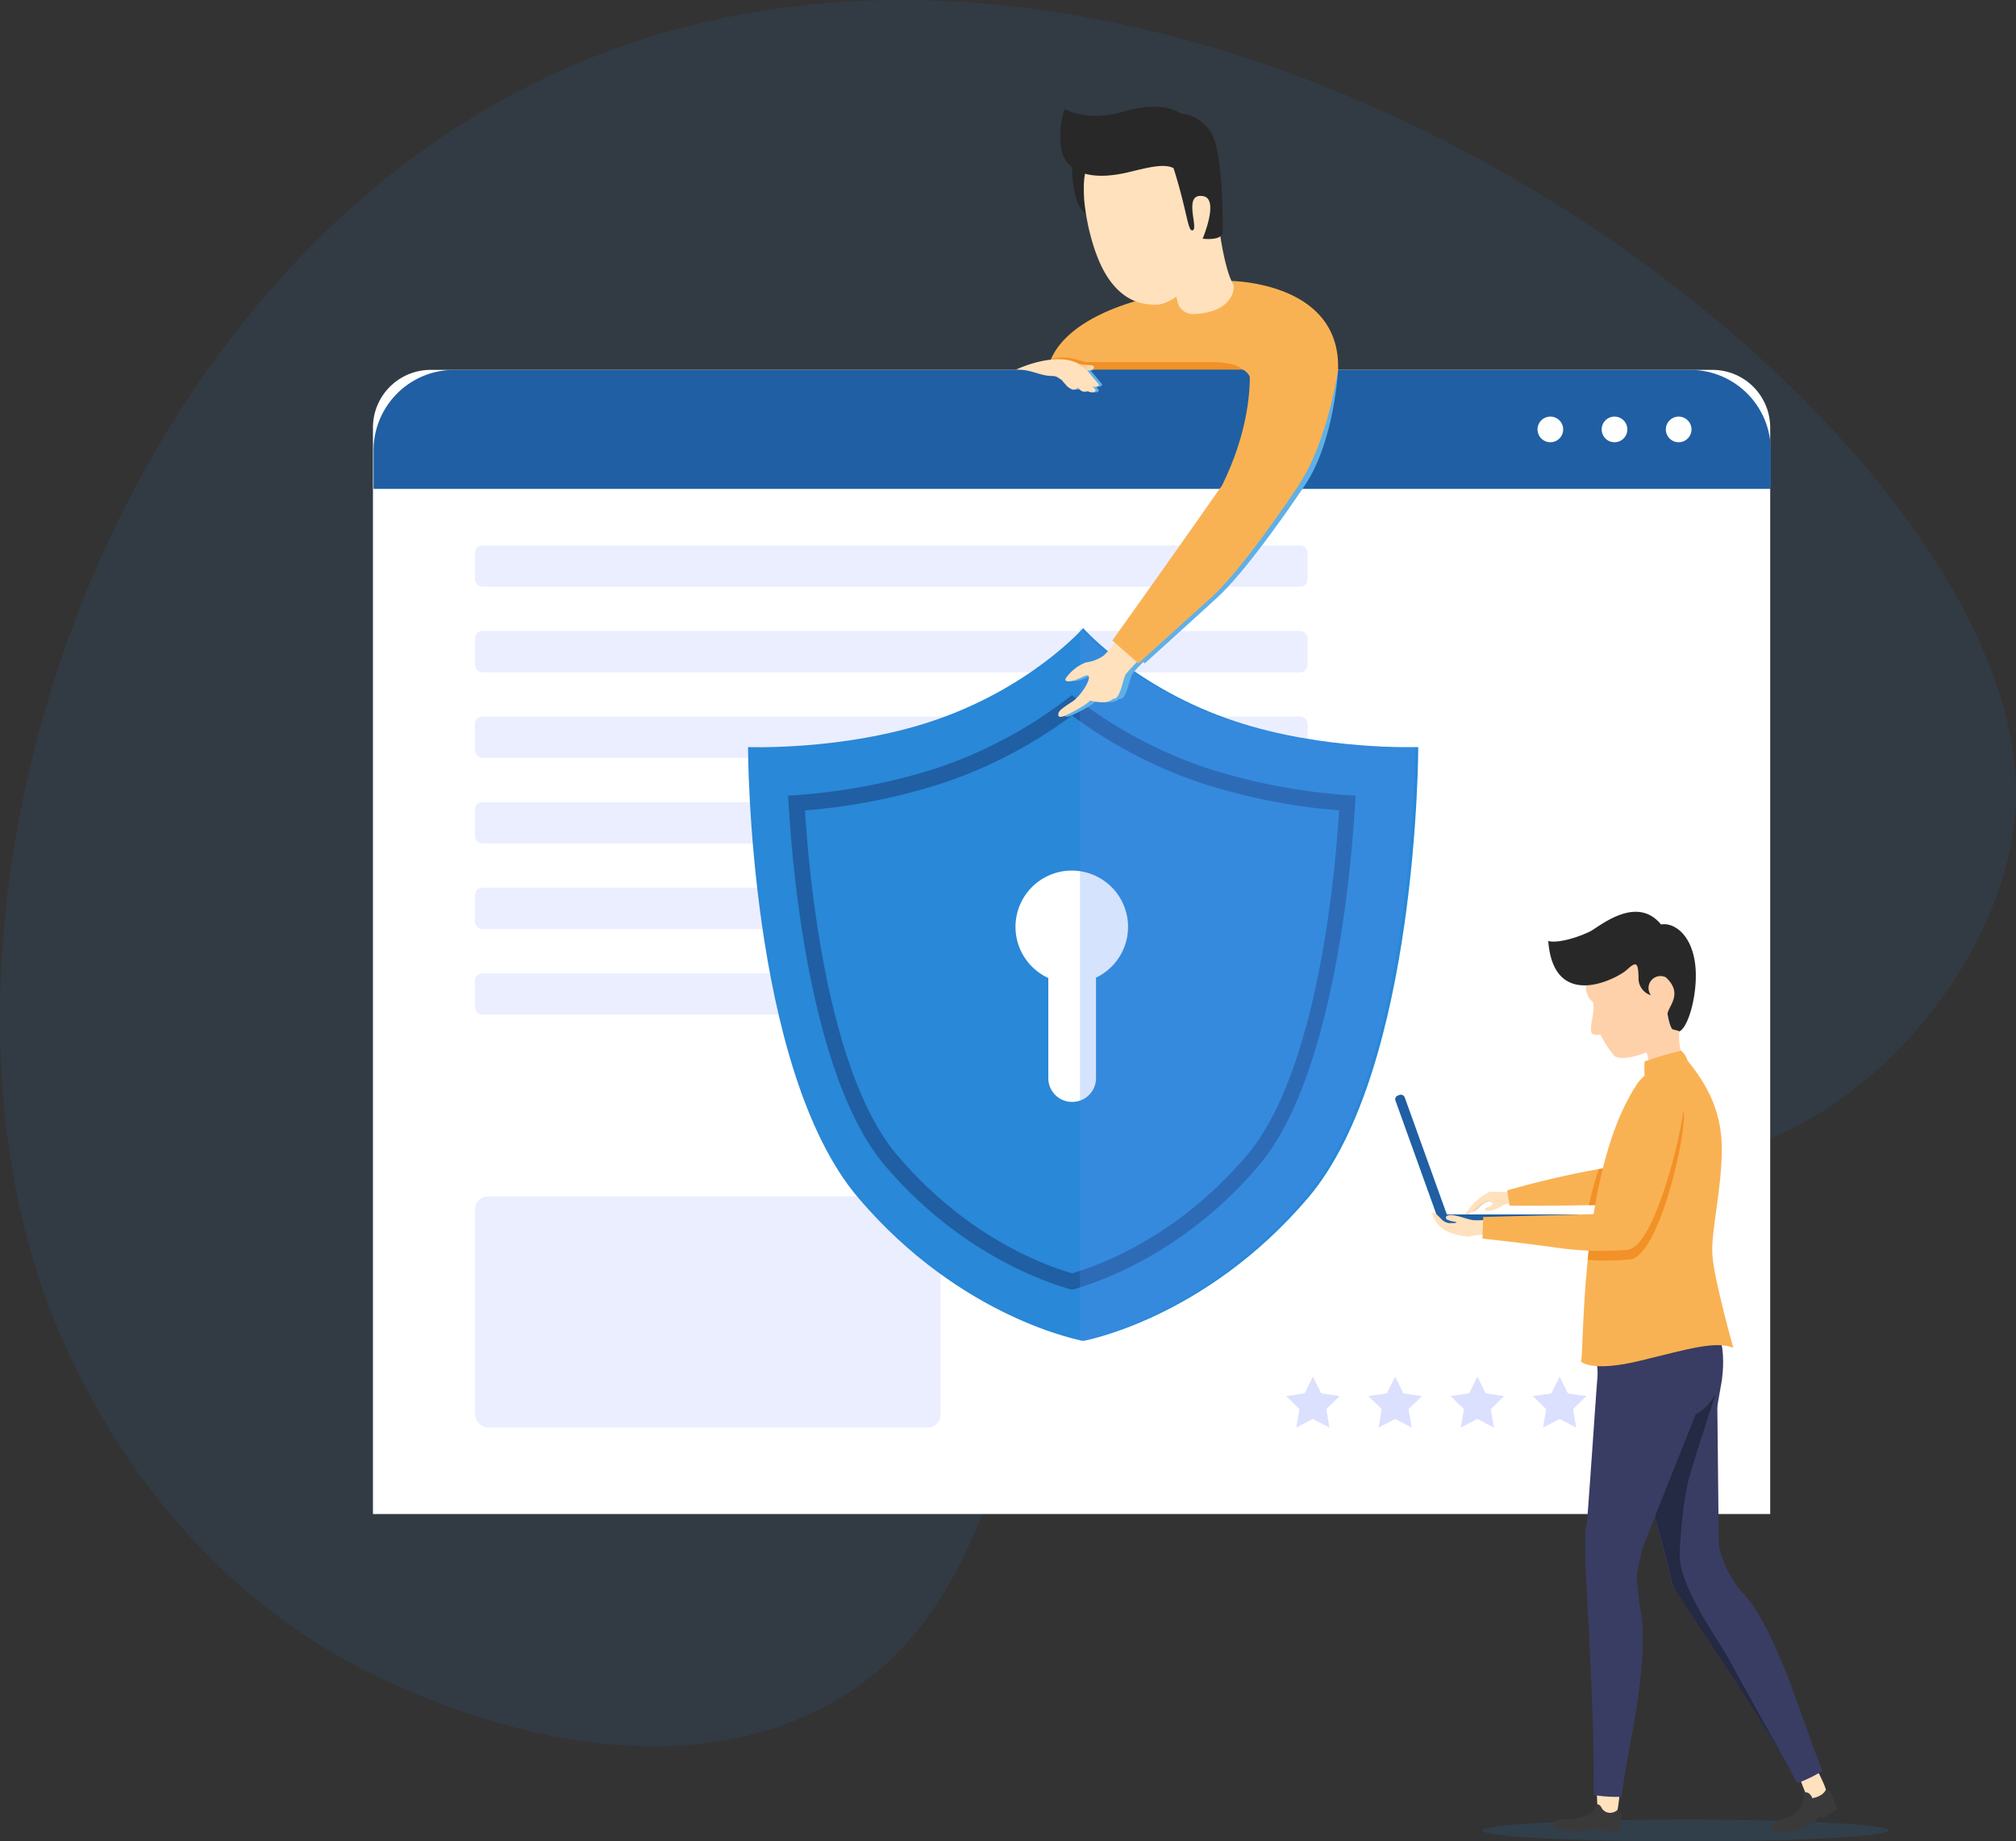 <svg xmlns="http://www.w3.org/2000/svg" xmlns:xlink="http://www.w3.org/1999/xlink" viewBox="0 0 314.54 287.29">
  <rect x="0" y="0" width="314.54" height="287.29" fill="#333333" stroke="none"/>
  <defs>
    <style>
      .cls-1, .cls-16, .cls-2 {
        isolation: isolate;
      }

      .cls-16, .cls-2, .cls-6 {
        fill: #2988d7;
      }

      .cls-2 {
        opacity: 0.1;
      }

      .cls-3 {
        fill: #fff;
      }

      .cls-4, .cls-5 {
        fill: #dbe0fe;
      }

      .cls-4 {
        opacity: 0.55;
      }

      .cls-7 {
        fill: #205fa3;
      }

      .cls-8 {
        fill: #5890f4;
        opacity: 0.25;
      }

      .cls-13, .cls-14, .cls-8 {
        mix-blend-mode: multiply;
      }

      .cls-9 {
        fill: #f9b253;
      }

      .cls-10 {
        fill: #f29127;
      }

      .cls-11 {
        fill: #ffe1bd;
      }

      .cls-12 {
        fill: #282828;
      }

      .cls-13 {
        fill: #5fb0e7;
      }

      .cls-14 {
        opacity: 0.47;
        fill: url(#linear-gradient);
      }

      .cls-15 {
        opacity: 0.5;
      }

      .cls-16 {
        opacity: 0.3;
      }

      .cls-17 {
        fill: #3a3a3a;
      }

      .cls-18 {
        fill: #393d63;
      }

      .cls-19 {
        fill: #242944;
      }

      .cls-20 {
        fill: #f4d4b3;
      }

      .cls-21 {
        fill: #ffd1ab;
      }
    </style>
    <linearGradient id="linear-gradient" x1="168.31" y1="57.28" x2="170.62" y2="57.28" gradientUnits="userSpaceOnUse">
      <stop offset="0" stop-color="#f7941e"/>
      <stop offset="1" stop-color="#f7941e" stop-opacity="0"/>
    </linearGradient>
  </defs>
  <title>illu-partner-security</title>
  <g class="cls-1">
    <g id="Calque_2" data-name="Calque 2">
      <g id="Calque_19" data-name="Calque 19">
        <g>
          <path class="cls-2" d="M10.87,211.45c3.56,7.47,17.31,36.24,49.83,51,6.92,3.14,39.44,17.93,66.82,4.42C163.75,249,152.28,200.69,186,176.53c29-20.78,60.51,17.61,95.36-1.38,18.19-9.91,32.71-31.35,33.17-50.52C316,64.77,182.06-35.78,83.52,12.9,11.79,48.33-17.88,151.31,10.87,211.45Z"/>
          <g>
            <g>
              <path class="cls-3" d="M67.32,57.71H267.19a9,9,0,0,1,9,9V236.22a0,0,0,0,1,0,0h-218a0,0,0,0,1,0,0V66.75A9,9,0,0,1,67.32,57.71Z"/>
              <rect class="cls-4" x="74.1" y="186.65" width="72.66" height="36.09" rx="2.08"/>
              <rect class="cls-4" x="74.1" y="85.09" width="129.92" height="6.46" rx="1.17"/>
              <rect class="cls-4" x="74.1" y="98.44" width="129.92" height="6.46" rx="1.17"/>
              <rect class="cls-4" x="74.1" y="111.79" width="129.92" height="6.46" rx="1.17"/>
              <rect class="cls-4" x="74.1" y="125.15" width="129.92" height="6.46" rx="1.17"/>
              <rect class="cls-4" x="74.1" y="138.5" width="129.92" height="6.46" rx="1.17"/>
              <rect class="cls-4" x="74.1" y="151.85" width="129.92" height="6.46" rx="1.17"/>
              <g>
                <polygon class="cls-5" points="204.84 214.78 206.13 217.4 209.03 217.82 206.93 219.86 207.43 222.74 204.84 221.38 202.25 222.74 202.75 219.86 200.65 217.82 203.55 217.4 204.84 214.78"/>
                <polygon class="cls-5" points="217.67 214.78 218.97 217.4 221.86 217.82 219.76 219.86 220.26 222.74 217.67 221.38 215.08 222.74 215.58 219.86 213.49 217.82 216.38 217.4 217.67 214.78"/>
                <polygon class="cls-5" points="230.5 214.78 231.8 217.4 234.69 217.82 232.6 219.86 233.09 222.74 230.5 221.38 227.91 222.74 228.41 219.86 226.32 217.82 229.21 217.4 230.5 214.78"/>
                <polygon class="cls-5" points="243.33 214.78 244.63 217.4 247.52 217.82 245.43 219.86 245.92 222.74 243.33 221.38 240.75 222.74 241.24 219.86 239.15 217.82 242.04 217.4 243.33 214.78"/>
                <polygon class="cls-5" points="256.17 214.78 257.46 217.4 260.35 217.82 258.26 219.86 258.75 222.74 256.17 221.38 253.58 222.74 254.07 219.86 251.98 217.82 254.87 217.4 256.17 214.78"/>
              </g>
              <g>
                <path class="cls-6" d="M192.71,112.54C177.31,107.43,169,98,169,98s-8.31,9.45-23.71,14.56c-13.79,4.58-28.58,4-28.58,4s0,50.13,17.2,70.33c16.14,19,35.09,22.32,35.09,22.32s18.94-3.35,35.09-22.32c17.19-20.2,17.19-70.33,17.19-70.33S206.49,117.12,192.71,112.54Z"/>
                <path class="cls-7" d="M167.26,201.23c-4.27-1.18-17.58-5.74-29.18-19.36-10.63-12.49-14.25-41.23-15.11-57.73a93.63,93.63,0,0,0,23-4.23,69.93,69.93,0,0,0,21.27-11.46,69.73,69.73,0,0,0,21.26,11.46,93.7,93.7,0,0,0,23,4.23c-.87,16.5-4.49,45.23-15.12,57.73C184.83,195.49,171.53,200.05,167.26,201.23Z"/>
                <path class="cls-6" d="M167.26,198.66c-4.54-1.31-16.51-5.76-27.27-18.41-9.75-11.45-13.36-37.4-14.4-53.81a94.19,94.19,0,0,0,21.2-4.16,72.21,72.21,0,0,0,20.47-10.65,72.28,72.28,0,0,0,20.48,10.65,94.6,94.6,0,0,0,21.18,4.16c-1,16.42-4.67,42.4-14.38,53.81C183.77,192.9,171.8,197.35,167.26,198.66Z"/>
                <g>
                  <path class="cls-3" d="M176,144.61a8.78,8.78,0,1,1-8.78-8.78A8.78,8.78,0,0,1,176,144.61Z"/>
                  <path class="cls-3" d="M167.26,171.92h0a3.7,3.7,0,0,1-3.7-3.7V148a3.69,3.69,0,0,1,3.7-3.7h0A3.7,3.7,0,0,1,171,148v20.24A3.7,3.7,0,0,1,167.26,171.92Z"/>
                </g>
                <path class="cls-8" d="M192.21,112.54C176.81,107.43,168.5,98,168.5,98V209.22s18.95-3.35,35.09-22.32c17.19-20.2,17.19-70.33,17.19-70.33S206,117.12,192.21,112.54Z"/>
              </g>
              <path class="cls-7" d="M263.66,57.71H70.85A12.57,12.57,0,0,0,58.28,70.28v6h218v-6A12.57,12.57,0,0,0,263.66,57.71Z"/>
              <g>
                <path class="cls-3" d="M243.89,67a2,2,0,1,1-2-2A2,2,0,0,1,243.89,67Z"/>
                <path class="cls-3" d="M253.9,67a2,2,0,1,1-2-2A2,2,0,0,1,253.9,67Z"/>
                <path class="cls-3" d="M263.91,67a2,2,0,1,1-2-2A2,2,0,0,1,263.91,67Z"/>
              </g>
            </g>
            <g>
              <path class="cls-9" d="M208.77,57.62H163.59A5.1,5.1,0,0,1,164,56c1.15-2.71,5.34-8.19,20.42-10.64l7.44-1.53S209.15,43.85,208.77,57.62Z"/>
              <path class="cls-10" d="M193.79,57.62h-30.2A5.1,5.1,0,0,1,164,56a6.94,6.94,0,0,1,3.59,0l1.84.49h19.65C192.94,56.5,193.79,57.62,193.79,57.62Z"/>
              <path class="cls-11" d="M182.71,44.53a7.16,7.16,0,0,1,1,2.56A2.51,2.51,0,0,0,186.33,49c6.6-.37,6.17-4.49,6.17-4.49-1.36-2.08-2.19-8.25-2.19-8.25"/>
              <path class="cls-12" d="M167.26,25.56s-.27,8.28,3.43,8.16,0-9.13,0-9.13Z"/>
              <path class="cls-11" d="M189.41,34.7a17,17,0,0,1,.07,3.13,2.21,2.21,0,0,1-.06.34,2.09,2.09,0,0,1-.08.34c-.89,3.55-5.38,8.56-8.54,9a7.12,7.12,0,0,1-1.22,0c-4.39-.2-7-3.8-8.44-7.63q-.07-.21-.15-.39a34.65,34.65,0,0,1-1.85-8.5c0-.31-.23-3.57.41-4.54s9.38-2.07,9.56-2.08,8.53.58,8.53.58A89.71,89.71,0,0,1,189.41,34.7Z"/>
              <path class="cls-12" d="M165.55,23s.27,6.37,10.73,3.82c2.87-.7,5.4-1.35,6.82-.58,2.14,6.72,2.21,10,3,9.69.94-.34-1.62-5.92,1.65-5.32,2.5.46-.11,6.63-.11,6.63s3,.4,3.13-1c0-.84.14-12.89-1.93-15.75s-4.54-2.73-4.54-2.73-2.62-2.2-8.78-.4-9.42-.47-9.4-.29A12.32,12.32,0,0,0,165.55,23Z"/>
              <path class="cls-13" d="M208.78,57.61s-.54,10.89-5,17.82h0l-.11.18a.48.48,0,0,0-.12.16c-1.34,2-8.79,13-13.59,17.42-5.28,4.84-11.35,10.31-11.35,10.31l-.22-.2a14.36,14.36,0,0,0-1.74,1.88c-.42.73-.83,3.46-1.61,3.77a2.87,2.87,0,0,1-.37.09,2.49,2.49,0,0,1-1.13.5,7.29,7.29,0,0,1-2.45-.25,5.38,5.38,0,0,1-1.12.87,24.62,24.62,0,0,1-3,1.56c-.87.28-1,0-.82-.54s1.84-1.48,2.44-2a9.31,9.31,0,0,0,2-2.61c.37-.81.37-1.25,0-1.25s-1.51.69-2.38.87-1.29,0-.86-.55a6.81,6.81,0,0,1,3-2.36,6,6,0,0,0,2.86-1.15,8.85,8.85,0,0,0,1.6-1.94l-.35-.31S184,86.7,191.13,76.47l.47-.63c4-8.11,4.42-14.54,4.39-17.06a2.46,2.46,0,0,0-1.21-1.16Z"/>
              <path class="cls-11" d="M174.83,98.79a16.88,16.88,0,0,1-2.53,3.41,6,6,0,0,1-2.86,1.15,6.78,6.78,0,0,0-3.06,2.35c-.42.5,0,.73.87.55s2-.88,2.37-.88.37.45,0,1.26a8.82,8.82,0,0,1-2,2.61c-.6.46-2.25,1.38-2.44,1.94s0,.83.83.55a22.83,22.83,0,0,0,2.95-1.57,5,5,0,0,0,1.11-.86,7.33,7.33,0,0,0,2.45.25,2.8,2.8,0,0,0,1.15-.5,2.11,2.11,0,0,0,.36-.09c.78-.32,1.19-3,1.61-3.77a34.49,34.49,0,0,1,3.43-3.48Z"/>
              <path class="cls-9" d="M202.78,75.43h0c4.48-6.93,6-17.82,6-17.82l-5.71-3.89-2.93,1.4c-1.83-.8-5-2-5-2l-1.37,4.47A2.47,2.47,0,0,1,195,58.78c0,2.52-.37,9-4.39,17.06-.16.21-.32.41-.48.64C183,86.7,173.55,99.93,173.55,99.93l4.06,3.57S183.69,98,189,93.21c4.79-4.38,12.24-15.42,13.58-17.43l.12-.17Z"/>
              <path class="cls-13" d="M171.17,60.32l-.16,0a4.75,4.75,0,0,1,.33.4c.17.18.06.3.06.3-.22.23-.41.2-.69.19a1.19,1.19,0,0,1-.51-.25.79.79,0,0,1-.65.14c-.27,0-.59-.29-1-.72a.22.22,0,0,1,0,.21.82.82,0,0,1-.71.19,2.33,2.33,0,0,1-1.09-.8,7.81,7.81,0,0,1-.57-.66l-.56-.38a1.57,1.57,0,0,0-.86-.28h0v0c-2.14,0-3.1-1-5.72-1h11.89l-.07,0a4.77,4.77,0,0,1-.72.14l.06.06c.16.17.31.35.44.51.47.58,1.1,1.33,1.22,1.45s.06.31.06.31A.78.78,0,0,1,171.17,60.32Z"/>
              <path class="cls-11" d="M170.67,60.32l-.17,0a3.79,3.79,0,0,1,.34.4c.17.18.06.3.06.3-.22.23-.41.2-.69.19a1.28,1.28,0,0,1-.52-.25.76.76,0,0,1-.64.14c-.27,0-.59-.29-1-.72a.22.22,0,0,1,0,.21.82.82,0,0,1-.71.19,2.33,2.33,0,0,1-1.09-.8,7.81,7.81,0,0,1-.57-.66l-.56-.38a1.57,1.57,0,0,0-.86-.28h0v0c-2.14,0-3.1-1-5.72-1,0,0,6.13-2.95,9.83-.86a12,12,0,0,0,1.56.17c1.08,0,.77.56.43.73a4.77,4.77,0,0,1-.72.14l.06.06c.16.17.3.35.44.51.47.58,1.1,1.33,1.22,1.45s.06.31.06.31A.78.78,0,0,1,170.67,60.32Z"/>
              <path class="cls-14" d="M170.3,57.66a4.77,4.77,0,0,1-.72.14,10.89,10.89,0,0,0-1.27-1,12,12,0,0,0,1.56.17C171,56.94,170.64,57.49,170.3,57.66Z"/>
            </g>
          </g>
          <g>
            <g class="cls-15">
              <path class="cls-16" d="M231.28,285.59c0,.94,14.18,1.7,31.67,1.7s31.66-.76,31.66-1.7-14.18-1.7-31.66-1.7S231.28,284.65,231.28,285.59Z"/>
            </g>
            <g>
              <path class="cls-11" d="M249.2,276.74a45.22,45.22,0,0,0,.06,5.5c.19.81,2.7.89,3,.46s.7-5.62.7-5.62"/>
              <path class="cls-17" d="M253,283.43a17.71,17.71,0,0,1-.24,2.27h-3l-.15-.51a4.71,4.71,0,0,1-1.75.51h-2.56c-1.88,0-2.94-.24-3-.57-.2-1.38,2-1.32,2.63-1.32,1.67,0,3.48-.78,3.88-1.63.28-.62.16-.77.5-.66a.86.86,0,0,1,.52.45,1.53,1.53,0,0,0,1.59.86,1.81,1.81,0,0,0,1-.49A1.1,1.1,0,0,1,253,283.43Z"/>
            </g>
            <g>
              <path class="cls-11" d="M280.74,277.29s.83,2.23,1.19,3,2.83-.18,3-.69-1.88-4.35-1.88-4.35"/>
              <path class="cls-17" d="M285.81,280c.32.8.79,2.35.79,2.35l-2.3,1.37-.45-.34a4.5,4.5,0,0,1-1.21,1.27,9.87,9.87,0,0,1-2.28.94c-2.1.48-3.72.25-3.89,0-.69-1.21,2.09-1.87,2.63-2.09a3.73,3.73,0,0,0,2.32-3.06c0-.68-.13-.78.23-.8,0,0,.71-.12,1.13.94,0,0,1.66-.3,2.08-1.34A1.11,1.11,0,0,1,285.81,280Z"/>
            </g>
            <g>
              <path class="cls-18" d="M267.92,219.59s.24-1.54.43-2.54c.62-3.18,1.58-9.56-3.62-14.59,0,0-6.14,2.74-11.05,3.07-3.87.26-4.75,0-4.75,0s-.26,5.22,1.31,18.31Z"/>
              <g>
                <path class="cls-18" d="M284.37,276.29a21.92,21.92,0,0,1-3.95,1.92l-.36-.64-.8-1.45h0l0-.07c-.87-1.54-1.83-3.16-2.84-4.82h0a.08.08,0,0,0,0,0c-5.46-8.95-12.42-19-14.9-23,0,0,0,0,0-.05a7,7,0,0,1-.48-.94c0-.06-.05-.12-.07-.17a1.81,1.81,0,0,1-.15-.5l-.06-.3a.43.43,0,0,1,0-.05,2.06,2.06,0,0,1,.5-1.78,1.67,1.67,0,0,1,.31-.28c1.34-1,4-.75,6.23.81l.34.26.18.12a21.47,21.47,0,0,1,5.3,5.33C278.55,258.25,281.54,269.76,284.37,276.29Z"/>
                <path class="cls-18" d="M268.22,246.08c.08,4.19-1.46,5.15-3.16,4.73a4.88,4.88,0,0,1-.87-.32,7.69,7.69,0,0,1-2.86-2.54s0,0,0,0a7.62,7.62,0,0,1-.38-.71c0-.06-.05-.12-.07-.17a1.81,1.81,0,0,1-.15-.5l-.06-.3a.43.43,0,0,1,0-.05c-.42-2.09-1.4-5.68-2.59-9.86-.67-2.37-1.41-4.92-2.15-7.49-2.23-7.73-4.35-15.31-4.29-17.53.22-8,9.48-1.63,13.92,1.5,1.86,1.32,2.34,3.6,2.37,5.7s.22,21.4.3,26.81c0,.14,0,.27,0,.39S268.22,246,268.22,246.08Z"/>
                <path class="cls-18" d="M268.14,240.58s.19,4.13,4.42,8.79c0,0-6.11-1.85-6.44-2.2a22.07,22.07,0,0,1-1.85-4.7C264.32,242,268.14,240.58,268.14,240.58Z"/>
              </g>
              <path class="cls-19" d="M279.21,276c-.87-1.54-1.83-3.16-2.84-4.82h0a.08.08,0,0,0,0,0c-5.46-8.95-12.42-19-14.9-23,0,0,0,0,0-.05a7,7,0,0,1-.48-.94c0-.06-.05-.12-.07-.17a1.81,1.81,0,0,1-.15-.5l-.06-.3a.43.43,0,0,1,0-.05c-.42-2.09-1.4-5.68-2.59-9.86l7-18.72h2.54s-2.87,8.65-4,12.55-1.49,10-1.59,12.2c-.23,4.9,5.79,13.21,7.51,16.23C271.31,261.83,278.58,274.8,279.21,276Z"/>
              <path class="cls-18" d="M253,280.35h-.37a20.93,20.93,0,0,1-4-.3v-.74c.2-11.29-1.06-29.77-1.29-35.6,0-.41,0-3.92,0-4.26-.11-5,4.92-.55,6.76,3.39a15.76,15.76,0,0,1,1,3c.32,1.32.33,2.78.66,4.27C257.73,259,253.81,273.07,253,280.35Z"/>
              <path class="cls-18" d="M265,219.56c0,.11-8.32,20.71-9.94,25.19h0a2.76,2.76,0,0,1-2,1.37c-2.24.55-5.53-.36-5.71-4.8a11.15,11.15,0,0,1,.06-1.6c.38-3.59,1.67-23.44,1.87-25.35s.62-4.71,1.64-5C256,207.72,266.48,212.4,265,219.56Z"/>
              <path class="cls-18" d="M256.33,241.2c-1.13,5.28-1.13,4-.66,7.93s-1.23-3.35-1.23-3.35l1.06-2.67Z"/>
            </g>
            <path class="cls-20" d="M233.22,186.88a5,5,0,0,0-1.26-.09,3.59,3.59,0,0,1-.43.27v.22s-.08,0-.08,0-.84.52-.92.59-1,1.14-1,1.14.15.15.51,0,.93-.79,1.19-1,.41-.28.7-.46a1.4,1.4,0,0,1,1.2.2C233.55,188.3,233.22,186.88,233.22,186.88Z"/>
            <path class="cls-11" d="M238.39,185.19s-2,.65-2.66.77-2.38-.1-3.32,0a9.36,9.36,0,0,0-2.41,1.73c-.75.85-1.43,1.63-1.23,1.76.43.26,1.5-1.08,2.37-1.71.67-.48,1.22-.46,1.53-.25s.16.52-.09.69-.84.23-.89.39,0,.48.84.32a4.35,4.35,0,0,0,1.75-.71,2.15,2.15,0,0,1,1.19-.38c.63-.07,3.74-.62,3.74-.62"/>
            <path class="cls-9" d="M251.61,182.06l-.63,5.36-.07.54-.52,0-2.48.07c-6,.14-12.38.08-12.38.08l-.37-2.38a143.6,143.6,0,0,1,14.28-3.33C250.81,182.18,251.61,182.06,251.61,182.06Z"/>
            <g>
              <rect class="cls-7" x="220.97" y="170.27" width="1.53" height="20.7" rx="0.61" transform="translate(-48.04 85.69) rotate(-19.78)"/>
              <rect class="cls-7" x="224.41" y="189.48" width="22.25" height="1.58" rx="0.63"/>
            </g>
            <path class="cls-10" d="M251.61,182.06l-.63,5.36c-.18.16-.38.36-.59.56l-2.48.07a48.83,48.83,0,0,1,1.53-5.63C250.81,182.18,251.61,182.06,251.61,182.06Z"/>
            <path class="cls-9" d="M270.43,210.29c-2.72-1.11-6.8.12-14.47,2s-9.3.15-9.3.15c.27-.58.2-7.41,1.06-15.86.17-1.82.41-3.72.68-5.64,1.15-7.82,3.21-16.14,7.06-21.87,1.91-2.84,7.32-4.23,7.32-4.23,3,3.62,5.87,7.92,5.86,14.41s-1.72,12.84-1.47,16.58S270.43,210.29,270.43,210.29Z"/>
            <path class="cls-10" d="M254.3,196.5a41.32,41.32,0,0,1-6.58.08c.17-1.82.41-3.72.68-5.64h.26a3.19,3.19,0,0,0,3-2.39c.51-1.92,1.38-5,2.67-9,2.31-7.2,4.72-7.49,4.72-7.49s3.52-1.81,3.67,2S258.81,196,254.3,196.5Z"/>
            <path class="cls-18" d="M264.55,220.64s2.62-.94,4.11-5.43L267,212.37,263.61,214a24,24,0,0,0-.46,3.25C263.27,217.37,264.55,220.64,264.55,220.64Z"/>
            <path class="cls-11" d="M232.67,192.17l-.24-1.91a14.62,14.62,0,0,1-2.53.12c-.82-.1-1.79-.53-3-.75s-1.44.25-1.25.54,1.56.5,1.56.5.18.16-.54.16H226a2.79,2.79,0,0,1-.89-.4l-.42-.42c-.78-.82-1.27-1.08-1.19-.53a4.07,4.07,0,0,0,.7,1.35,4,4,0,0,0,1.64,1.33,14.22,14.22,0,0,0,2.61.73,2.39,2.39,0,0,0,1,0,10.09,10.09,0,0,1,2.23-.26l1.07,0C234.19,192.75,233.42,192.42,232.67,192.17Z"/>
            <path class="cls-9" d="M258.67,170.56s-2.41.28-4.72,7.49c-1.29,4-2.15,7.1-2.66,9a3.22,3.22,0,0,1-3,2.39l-16.88.44-.11,3.37s6.59.71,11.16,1.36a49.23,49.23,0,0,0,11.47.39c4.51-.55,8.93-20.35,8.71-22.37C262.29,169.49,258.67,170.56,258.67,170.56Z"/>
            <path class="cls-21" d="M247.53,153.56s-.43.86.53,2.35c.09.14.46.34.5.51a5.87,5.87,0,0,1,0,1.78,15.91,15.91,0,0,0,3.4,6.64c1.63.72,4.82-.41,7.51-1.83.58,0,3.76-1.61,3.3-6.13a16.93,16.93,0,0,0-4.23-8.77c-.24-.09-7.22,1.19-7.5,1.25S247.53,153.56,247.53,153.56Z"/>
            <path class="cls-12" d="M257.58,155.28a2.75,2.75,0,0,1-1.93-2.81c-.07-2.4-.38-2.48-1.85-1.14s-11.39,6.58-12.24-4.52c1.1.35,3.89-.22,6.5-1.47,1.36-.66,7.22-5.84,11.1-1.1,1.9-.34,4.54,1.37,5.25,5.68s-.86,10.31-2.39,11c-1,.41-1.46-.6-1.83-2.64-.15-1.07,2.63-3.13-.29-5.8A1.87,1.87,0,0,0,257.58,155.28Z"/>
            <path class="cls-21" d="M262,160.88s-.28,3.11.88,4.08c-1.78,2.14-5.76,2.46-5.76,2.46s.9-1.46-1.13-5.25S262,160.88,262,160.88Z"/>
            <path class="cls-9" d="M256.59,167.83a17.34,17.34,0,0,1,0-2.22,58.89,58.89,0,0,1,5.69-1.68,3.11,3.11,0,0,1,1,1.5A29.85,29.85,0,0,1,256.59,167.83Z"/>
            <path class="cls-21" d="M248.68,157.54s-.64,2.86-.39,3.55,2,.25,2,.25Z"/>
          </g>
        </g>
      </g>
    </g>
  </g>
</svg>
